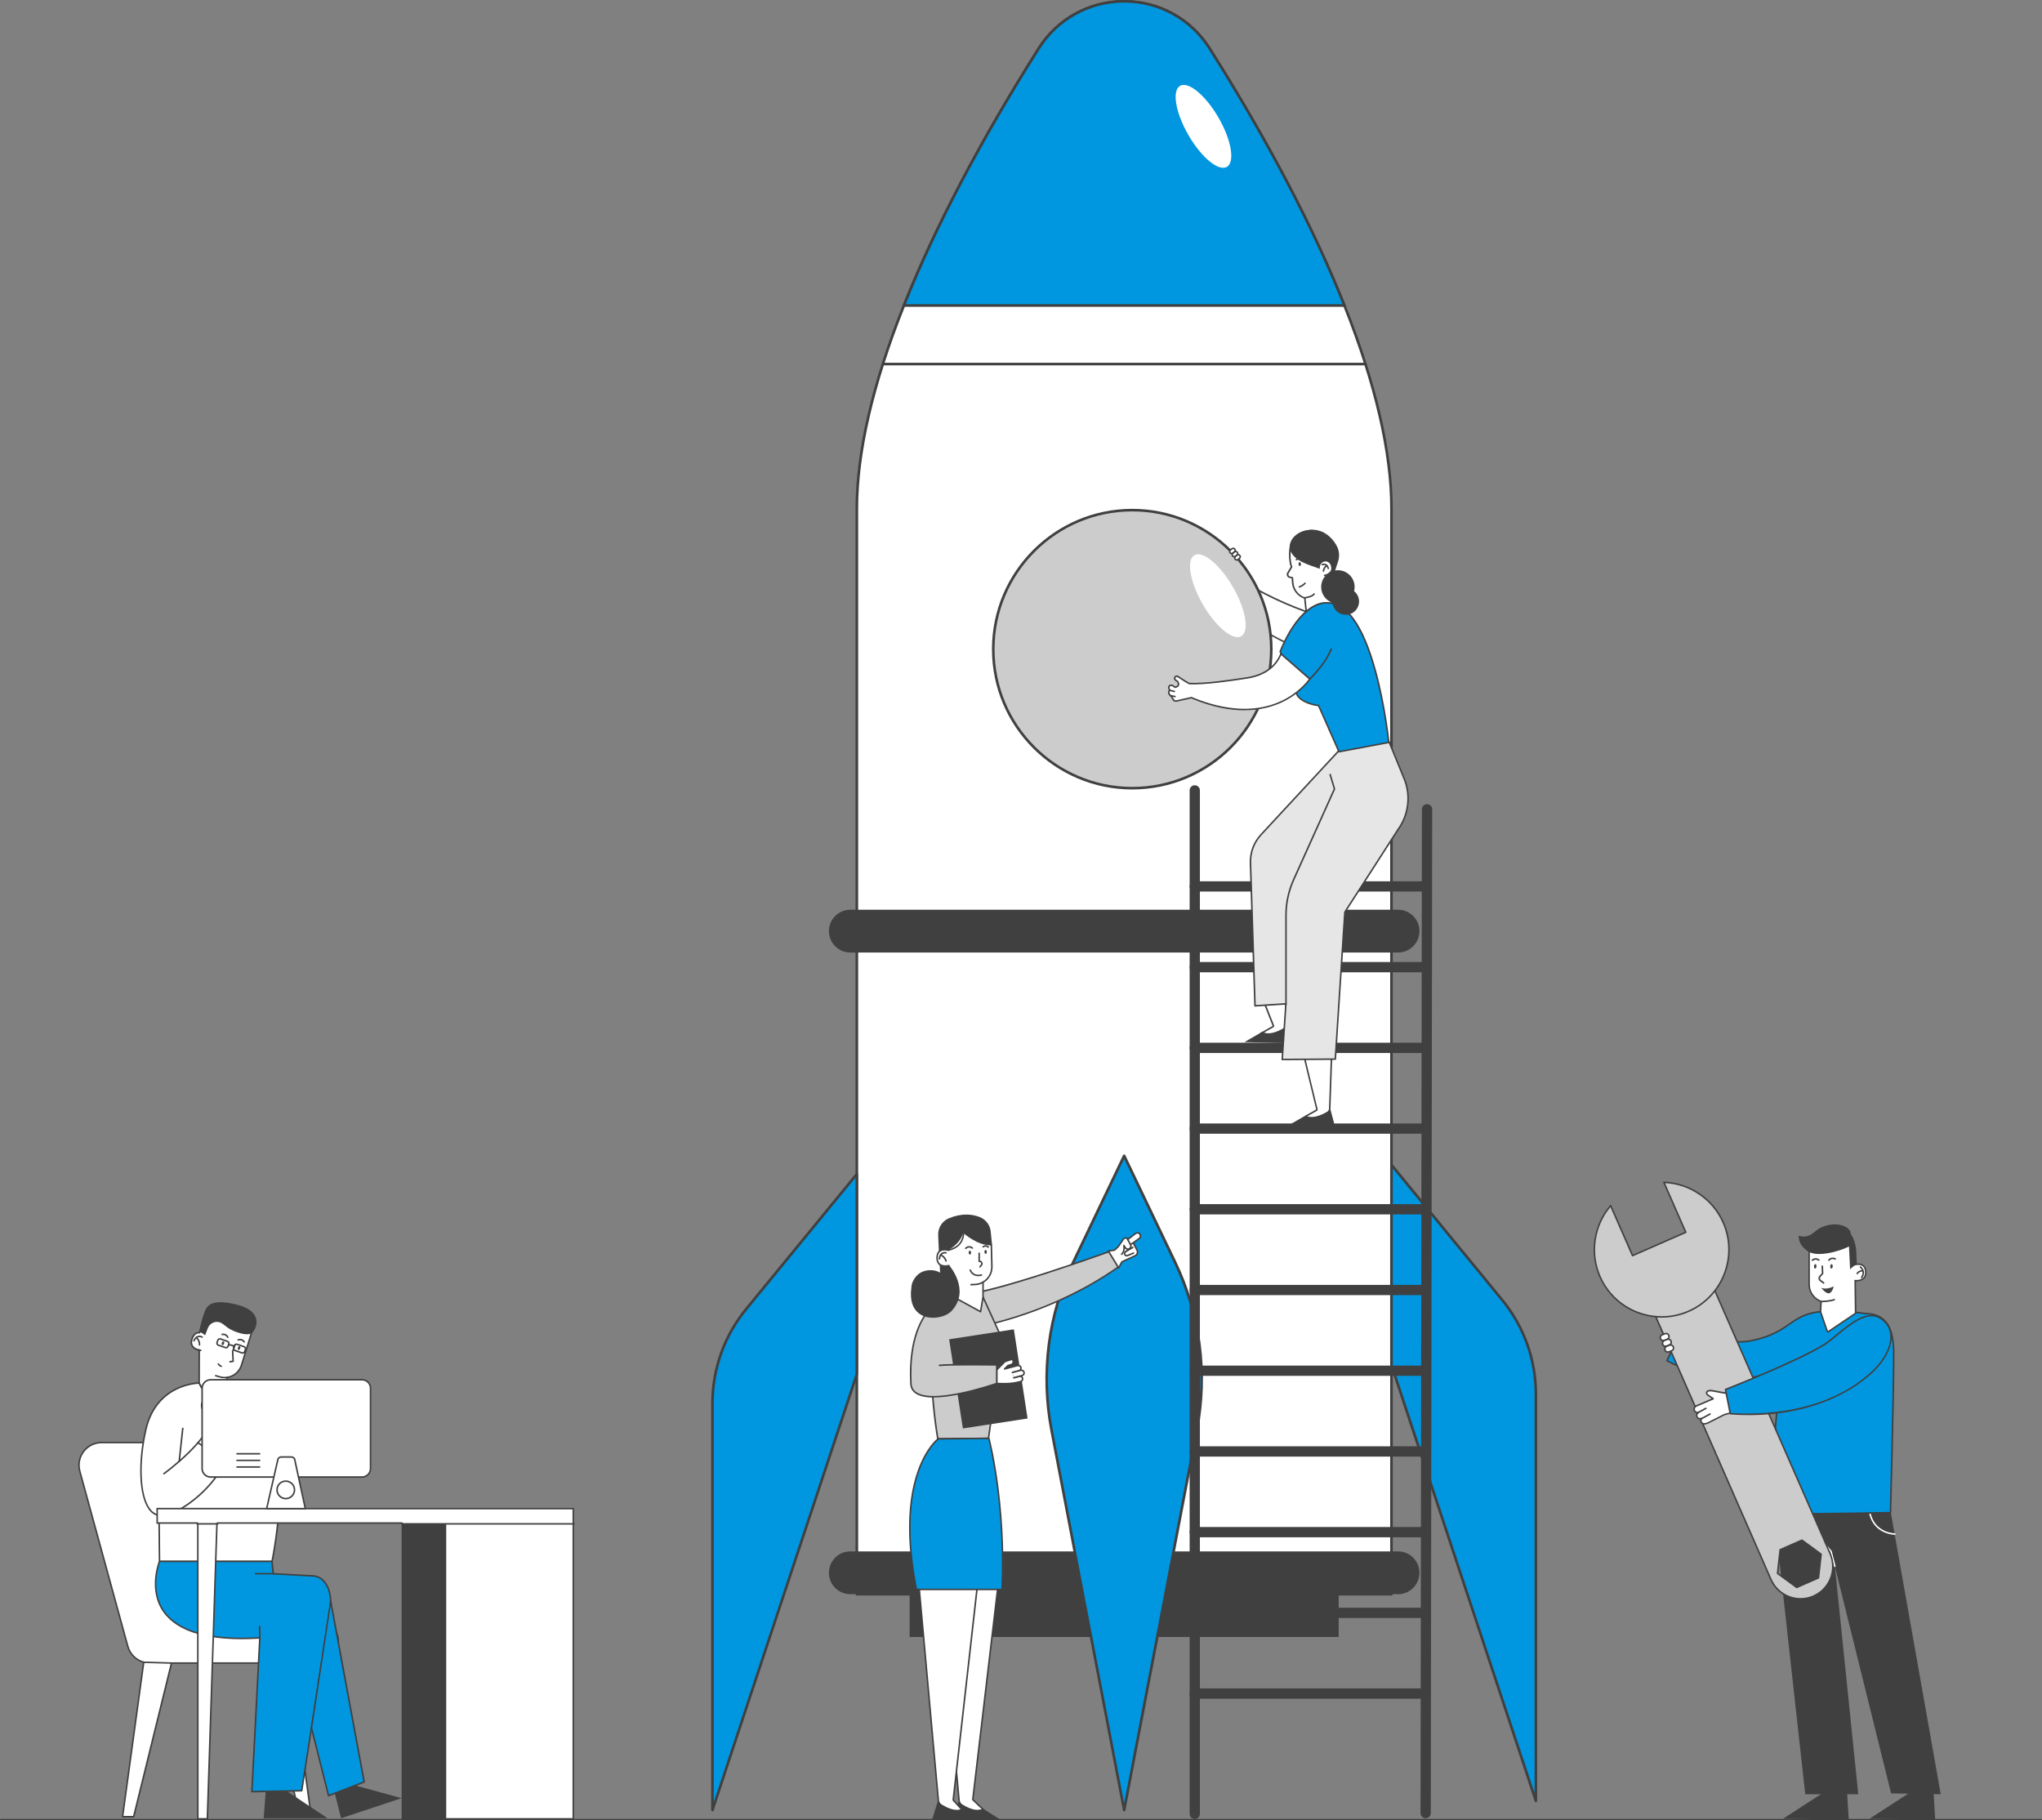 <?xml version="1.0" encoding="UTF-8"?>
<svg id="_レイヤー_2" data-name="レイヤー 2" xmlns="http://www.w3.org/2000/svg" viewBox="0 0 839.11 747.98">
  <rect x="0" y="0" width="839.11" height="747.98" fill="#808080" stroke="none"/>
  <defs>
    <style>
      .cls-1 {
        fill: #e6e6e6;
      }

      .cls-2 {
        fill: #ccc;
      }

      .cls-3 {
        fill: #fff;
      }

      .cls-4 {
        fill: #0097e0;
      }

      .cls-5 {
        fill: #404040;
      }
    </style>
  </defs>
  <g id="_レイヤー_3" data-name="レイヤー 3">
    <g>
      <g>
        <g>
          <path class="cls-3" d="M52.52,676.48l-19.73-71.99c-1.62-5.92,2.83-11.76,8.97-11.76h45.42c4.25,0,7.96,2.88,9.01,7l17.52,68.42h19.42c3.24,0,5.87,2.63,5.87,5.87,0,5.14-4.17,9.3-9.3,9.3h-10.45l8.64,63.12h-4.56l-15.55-63.12h-37.32l-15.55,63.12h-4.56l8.69-63.45c-3.12-.85-5.65-3.28-6.53-6.51Z"/>
          <path class="cls-5" d="M127.9,746.76h-4.56c-.14,0-.27-.1-.3-.24l-15.49-62.88h-36.82l-15.49,62.88c-.03.14-.16.24-.3.24h-4.56c-.09,0-.18-.04-.24-.11-.06-.07-.09-.16-.07-.25l8.65-63.18c-3.15-.95-5.62-3.48-6.49-6.66l-19.73-71.99c-.8-2.92-.21-5.97,1.63-8.38,1.83-2.41,4.62-3.78,7.65-3.78h45.42c4.4,0,8.23,2.97,9.32,7.23l17.46,68.19h19.18c3.41,0,6.19,2.77,6.19,6.19,0,5.3-4.31,9.62-9.62,9.62h-10.09l8.59,62.76c.01.09-.01.18-.07.25-.06.07-.15.11-.24.11ZM123.59,746.13h3.95l-8.59-62.76c-.01-.09.01-.18.07-.25.06-.07.15-.11.24-.11h10.45c4.96,0,8.99-4.03,8.99-8.99,0-3.06-2.49-5.56-5.56-5.56h-19.42c-.14,0-.27-.1-.3-.24l-17.52-68.42c-1.02-3.98-4.6-6.76-8.71-6.76h-45.42c-2.83,0-5.43,1.29-7.15,3.54s-2.27,5.1-1.52,7.83l19.73,71.99h0c.84,3.05,3.26,5.46,6.31,6.29.15.04.25.19.23.35l-8.64,63.09h3.95l15.49-62.88c.03-.14.16-.24.3-.24h37.32c.14,0,.27.1.3.24l15.49,62.88Z"/>
        </g>
        <path class="cls-5" d="M70.48,683.64h0l-11.42-.33c-.17,0-.31-.15-.3-.32,0-.17.16-.31.32-.3l11.42.33c.17,0,.31.15.3.32,0,.17-.14.3-.31.3Z"/>
        <path class="cls-5" d="M119.26,683.64h-11.47c-.17,0-.31-.14-.31-.31s.14-.31.31-.31h11.47c.17,0,.31.14.31.31s-.14.31-.31.31Z"/>
      </g>
      <g>
        <rect class="cls-5" x="373.79" y="655.03" width="176.32" height="17.58"/>
        <g>
          <path class="cls-3" d="M571.8,209.02v446.01h-219.71V209.02c0-25.54,7.84-54.6,19.34-83.49,15.3-38.44,37.06-76.57,55.42-105.63,16.3-25.81,53.9-25.81,70.2,0,18.35,29.06,40.12,67.19,55.42,105.63,11.5,28.89,19.34,57.95,19.34,83.49Z"/>
          <path class="cls-5" d="M571.8,655.57h-219.71c-.3,0-.54-.24-.54-.54V209.02c0-23.23,6.52-51.38,19.38-83.69,12.78-32.11,31.44-67.68,55.46-105.72,7.75-12.28,21.04-19.6,35.55-19.6s27.8,7.33,35.55,19.6c24.02,38.04,42.69,73.61,55.46,105.72,12.86,32.31,19.38,60.46,19.38,83.69v446.01c0,.3-.24.54-.54.54ZM352.63,654.49h218.63V209.02c0-23.09-6.49-51.11-19.3-83.29-12.75-32.05-31.38-67.56-55.37-105.55-7.55-11.96-20.51-19.1-34.64-19.1s-27.09,7.14-34.64,19.1c-23.99,37.99-42.62,73.5-55.37,105.55-12.81,32.18-19.3,60.2-19.3,83.29v445.47Z"/>
        </g>
        <g>
          <path class="cls-4" d="M552.47,125.53h-181.04c15.3-38.44,37.06-76.57,55.42-105.63,16.3-25.81,53.9-25.81,70.2,0,18.35,29.06,40.12,67.19,55.42,105.63Z"/>
          <path class="cls-5" d="M552.47,126.06h-181.04c-.18,0-.35-.09-.45-.24-.1-.15-.12-.34-.05-.5,12.78-32.11,31.44-67.68,55.46-105.72,7.75-12.28,21.04-19.6,35.55-19.6s27.8,7.33,35.55,19.6c24.02,38.04,42.69,73.61,55.46,105.72.07.17.05.35-.05.5-.1.15-.27.24-.45.24ZM372.22,124.99h179.45c-12.75-31.86-31.27-67.11-55.08-104.81-7.55-11.96-20.51-19.1-34.64-19.1s-27.09,7.14-34.64,19.1c-23.81,37.7-42.33,72.95-55.08,104.81Z"/>
        </g>
        <path class="cls-5" d="M561.12,150.13h-198.34c-.3,0-.54-.24-.54-.54s.24-.54.54-.54h198.34c.3,0,.54.24.54.54s-.24.54-.54.54Z"/>
        <g>
          <path class="cls-4" d="M571.8,478.65l45.54,55.56c8.91,10.87,13.78,24.5,13.78,38.56v167.21l-59.32-179.06v-82.26Z"/>
          <path class="cls-5" d="M631.12,740.51c-.23,0-.44-.15-.51-.37l-59.32-179.06c-.02-.05-.03-.11-.03-.17v-82.26c0-.23.14-.43.36-.51.21-.08.45-.01.6.17l45.54,55.56c8.97,10.94,13.9,24.75,13.9,38.9v167.21c0,.26-.19.49-.45.53-.03,0-.06,0-.09,0ZM572.34,560.82l58.25,175.82v-163.88c0-13.9-4.85-27.47-13.66-38.21l-44.59-54.39v80.67Z"/>
        </g>
        <g>
          <path class="cls-4" d="M352.09,482.4l-45.54,55.56c-8.91,10.87-13.78,24.5-13.78,38.56v167.21l59.32-179.06v-82.26Z"/>
          <path class="cls-5" d="M292.77,744.27s-.06,0-.09,0c-.26-.04-.45-.27-.45-.53v-167.21c0-14.14,4.94-27.96,13.9-38.9l45.54-55.56c.14-.18.38-.24.6-.17.21.08.36.28.36.51v82.26c0,.06,0,.11-.03.17l-59.32,179.06c-.07.22-.28.37-.51.37ZM351.56,483.91l-44.59,54.39c-8.81,10.75-13.66,24.32-13.66,38.21v163.88l58.25-175.82v-80.67Z"/>
        </g>
        <path class="cls-5" d="M574.5,391.38h-225.09c-4.85,0-8.79-3.93-8.79-8.79h0c0-4.85,3.93-8.79,8.79-8.79h225.09c4.85,0,8.79,3.93,8.79,8.79h0c0,4.85-3.93,8.79-8.79,8.79Z"/>
        <path class="cls-5" d="M574.5,655.03h-225.09c-4.85,0-8.79-3.93-8.79-8.79h0c0-4.85,3.93-8.79,8.79-8.79h225.09c4.85,0,8.79,3.93,8.79,8.79h0c0,4.85-3.93,8.79-8.79,8.79Z"/>
        <g>
          <path class="cls-4" d="M461.95,474.9l-20.95,43.78c-10.25,21.42-13.37,45.57-8.91,68.89l29.86,156.16,29.86-156.16c4.46-23.33,1.34-47.47-8.91-68.89l-20.95-43.78Z"/>
          <path class="cls-5" d="M461.95,744.27c-.26,0-.48-.18-.53-.44l-29.86-156.16c-2.23-11.67-2.59-23.55-1.07-35.33,1.52-11.78,4.9-23.18,10.02-33.9l20.95-43.78c.09-.19.28-.31.49-.31s.4.12.49.31l20.95,43.78c5.13,10.71,8.5,22.12,10.02,33.9,1.52,11.78,1.17,23.67-1.07,35.33l-29.86,156.16c-.05.25-.27.44-.53.44ZM461.95,476.14l-20.46,42.77c-5.08,10.61-8.42,21.91-9.93,33.57-1.51,11.67-1.15,23.44,1.05,34.99l29.33,153.39,29.33-153.39c2.21-11.55,2.56-23.33,1.05-34.99-1.51-11.66-4.85-22.96-9.93-33.57l-20.46-42.77Z"/>
        </g>
        <path class="cls-3" d="M500.72,48.35c5.31,9.2,6.84,18.25,3.43,20.22-3.42,1.97-10.49-3.88-15.8-13.08-5.31-9.2-6.84-18.25-3.43-20.22,3.42-1.97,10.49,3.88,15.8,13.08Z"/>
      </g>
      <g>
        <path class="cls-5" d="M490.96,747.41c-1.17,0-2.11-.95-2.11-2.11v-420.54c0-1.17.95-2.11,2.11-2.11s2.11.95,2.11,2.11v420.54c0,1.17-.95,2.11-2.11,2.11Z"/>
        <path class="cls-5" d="M585.84,747.09h0c-1.17,0-2.11-.95-2.11-2.12l.57-412.45c0-1.17.95-2.11,2.11-2.11h0c1.17,0,2.11.95,2.11,2.12l-.57,412.45c0,1.17-.95,2.11-2.11,2.11Z"/>
        <path class="cls-5" d="M584.89,366.33h-93.93c-1.17,0-2.11-.95-2.11-2.11s.95-2.11,2.11-2.11h93.93c1.17,0,2.11.95,2.11,2.11s-.95,2.11-2.11,2.11Z"/>
        <path class="cls-5" d="M584.89,399.5h-93.93c-1.17,0-2.11-.95-2.11-2.11s.95-2.11,2.11-2.11h93.93c1.17,0,2.11.95,2.11,2.11s-.95,2.11-2.11,2.11Z"/>
        <path class="cls-5" d="M584.89,432.66h-93.93c-1.17,0-2.11-.95-2.11-2.11s.95-2.11,2.11-2.11h93.93c1.17,0,2.11.95,2.11,2.11s-.95,2.11-2.11,2.11Z"/>
        <path class="cls-5" d="M584.89,465.83h-93.93c-1.17,0-2.11-.95-2.11-2.11s.95-2.11,2.11-2.11h93.93c1.17,0,2.11.95,2.11,2.11s-.95,2.11-2.11,2.11Z"/>
        <path class="cls-5" d="M584.89,498.99h-93.93c-1.17,0-2.11-.95-2.11-2.11s.95-2.11,2.11-2.11h93.93c1.17,0,2.11.95,2.11,2.11s-.95,2.11-2.11,2.11Z"/>
        <path class="cls-5" d="M584.89,532.16h-93.93c-1.17,0-2.11-.95-2.11-2.11s.95-2.11,2.11-2.11h93.93c1.17,0,2.11.95,2.11,2.11s-.95,2.11-2.11,2.11Z"/>
        <path class="cls-5" d="M584.89,565.32h-93.93c-1.17,0-2.11-.95-2.11-2.11s.95-2.11,2.11-2.11h93.93c1.17,0,2.11.95,2.11,2.11s-.95,2.11-2.11,2.11Z"/>
        <path class="cls-5" d="M584.89,598.49h-93.93c-1.17,0-2.11-.95-2.11-2.11s.95-2.11,2.11-2.11h93.93c1.17,0,2.11.95,2.11,2.11s-.95,2.11-2.11,2.11Z"/>
        <path class="cls-5" d="M584.89,631.65h-93.93c-1.17,0-2.11-.95-2.11-2.11s.95-2.11,2.11-2.11h93.93c1.17,0,2.11.95,2.11,2.11s-.95,2.11-2.11,2.11Z"/>
        <path class="cls-5" d="M584.89,664.82h-93.93c-1.17,0-2.11-.95-2.11-2.11s.95-2.11,2.11-2.11h93.93c1.17,0,2.11.95,2.11,2.11s-.95,2.11-2.11,2.11Z"/>
        <path class="cls-5" d="M584.89,697.98h-93.93c-1.17,0-2.11-.95-2.11-2.11s.95-2.11,2.11-2.11h93.93c1.17,0,2.11.95,2.11,2.11s-.95,2.11-2.11,2.11Z"/>
      </g>
      <g>
        <g>
          <path class="cls-3" d="M536.77,251.28s-20.62-6.43-43.74-24.22l-5.69,8.01s26.63,24.72,47.78,31.66l1.64-15.46Z"/>
          <path class="cls-5" d="M535.12,267.04s-.07,0-.1-.02c-6.05-1.99-16.51-6.81-31.91-18.48-9.21-6.98-15.92-13.19-15.98-13.25-.12-.11-.13-.28-.04-.41l5.69-8.01c.05-.07.12-.12.21-.13.09-.01.17,0,.24.06,22.8,17.54,43.44,24.1,43.64,24.17.14.04.23.18.22.33l-1.65,15.45c0,.09-.06.18-.14.23-.05.03-.11.05-.17.05ZM487.76,235.02c2.49,2.28,27.27,24.6,47.09,31.29l1.58-14.81c-2.4-.79-21.88-7.55-43.33-23.99l-5.34,7.52Z"/>
        </g>
        <g>
          <path class="cls-3" d="M518.31,424.54l4.8-2.71c.14-.08.2-.24.14-.39l-6.91-17.54,11.81-2.65.44,20.22-3.02,4.74-7.25-1.67Z"/>
          <path class="cls-5" d="M527.83,401.63l.43,19.74-2.85,4.48-6.24-1.44,4.1-2.32c.27-.15.39-.49.28-.78l-6.78-17.2,11.07-2.49M528.44,400.85l-12.54,2.82,7.05,17.88-5.51,3.11,8.25,1.9,3.19-5.01-.45-20.7h0Z"/>
        </g>
        <path class="cls-5" d="M518.69,423.94c3.82,2.3,10.2-2.39,10.2-2.39l1.9,7.11-19.41-.49,7.32-4.22Z"/>
        <g>
          <path class="cls-3" d="M536.65,459.83l.16-1.32,4.18-2.35c.12-.07.18-.21.15-.35l-5.2-21.53h11.21l-.75,21.56-1.77,3.98h-7.99Z"/>
          <path class="cls-5" d="M546.83,434.6l-.73,21.18-1.67,3.74h-7.43l.1-.81,4.05-2.27c.25-.14.37-.42.3-.69l-5.11-21.14h10.49M547.48,433.97h-11.93l5.3,21.91-4.32,2.43-.23,1.83h8.54l1.88-4.23.76-21.95h0Z"/>
        </g>
        <g>
          <path class="cls-1" d="M550.19,308.43l-31.98,34.51c-2.94,3.17-4.5,7.36-4.37,11.68l1.86,58.68,12.7-.82-1.51,22.86,21.82-.14,3.91-60.39,21.78-33.84c4.42-6.02,5.48-13.92,2.65-20.84-3.4-8.33-6.29-15.37-6.29-15.37l-20.58,3.67Z"/>
          <path class="cls-5" d="M526.89,435.65c-.09,0-.17-.04-.23-.1-.06-.06-.09-.15-.08-.24l1.49-22.5-12.35.79c-.09,0-.17-.02-.23-.08-.06-.06-.1-.14-.1-.22l-1.86-58.68c-.14-4.43,1.44-8.65,4.45-11.9l31.98-34.51c.05-.05.11-.08.17-.1l20.58-3.67c.15-.03.29.05.35.19,0,0,2.89,7.04,6.29,15.37,2.83,6.92,1.8,15.02-2.69,21.14l-21.73,33.75-3.9,60.31c-.01.16-.15.29-.31.29l-21.82.14h0ZM528.41,412.16c.08,0,.16.03.22.09.06.06.1.15.09.24l-1.49,22.52,21.19-.14,3.89-60.1c0-.05.02-.1.05-.15l21.78-33.84c4.37-5.96,5.37-13.82,2.63-20.55-3.04-7.44-5.66-13.85-6.19-15.14l-20.22,3.61-31.91,34.43c-2.9,3.13-4.42,7.19-4.28,11.46l1.85,58.36,12.38-.8s.01,0,.02,0Z"/>
        </g>
        <g>
          <path class="cls-3" d="M546.95,240.26s1.49-5.4,1.01-10.23c-.61-6.1-3.79-12.53-9.87-11.99-10.92.97-7.62,14.13-7.62,14.13l.29.73-1.49,2.49c-.42.71-.02,1.62.78,1.78l1.03.21.14,2.12c.26,2.89,2.18,5.22,4.73,6.15l.22-.04.69,6.5-.15,2.69c-.2,3.54,4.54,4.88,6.22,1.77l4.57-6.49s-.44-8.96-.55-9.81Z"/>
          <path class="cls-5" d="M540.04,258.62c-.35,0-.7-.05-1.02-.14-1.39-.4-2.75-1.69-2.63-3.7l.15-2.66-.66-6.16s-.03,0-.05-.01c-2.74-.99-4.68-3.51-4.94-6.42l-.13-1.88-.8-.16c-.49-.1-.88-.42-1.08-.87-.2-.45-.17-.96.09-1.38l1.42-2.36-.23-.59s0-.02-.01-.04c-.07-.28-1.68-6.87,1.36-11.13,1.42-1.99,3.62-3.13,6.54-3.39,6.16-.55,9.57,5.77,10.21,12.27.45,4.56-.84,9.68-1,10.29.12,1.14.53,9.42.54,9.77,0,.07-.02.14-.06.2l-4.56,6.47c-.74,1.35-1.98,1.89-3.15,1.89ZM536.16,245.3c.07,0,.13.02.19.06.07.05.12.13.13.22l.69,6.5s0,.03,0,.05l-.15,2.69c-.1,1.77,1.11,2.76,2.18,3.06,1.07.3,2.61.1,3.46-1.46,0-.01.01-.02.02-.03l4.51-6.4c-.05-1.02-.44-8.9-.54-9.68,0-.04,0-.08,0-.12.01-.05,1.46-5.4,1-10.12-.62-6.19-3.8-12.21-9.53-11.7-2.73.24-4.78,1.29-6.08,3.13-2.79,3.92-1.36,10.21-1.26,10.59l.28.71c.04.09.03.19-.02.28l-1.49,2.49c-.15.25-.17.54-.05.81.12.26.35.45.63.51l1.03.21c.14.03.24.15.25.29l.14,2.12c.23,2.63,1.97,4.92,4.45,5.85l.13-.03s.04,0,.06,0Z"/>
        </g>
        <path class="cls-5" d="M534.59,231.73c.04.44-.15.82-.42.84-.27.02-.52-.31-.56-.75-.04-.44.15-.82.42-.84.27-.02.52.31.56.75Z"/>
        <path class="cls-5" d="M535.23,230.72c-.08,0-.17-.03-.23-.1-1.03-1.13-2.1-.46-2.15-.43-.15.09-.34.05-.43-.09-.09-.15-.05-.34.09-.43.53-.34,1.84-.67,2.95.54.12.13.11.33-.02.44-.06.06-.14.08-.21.08Z"/>
        <path class="cls-5" d="M533.94,241.48c-.13,0-.25-.08-.3-.21-.06-.16.03-.34.19-.4.84-.29,1.62-.79,2.23-1.44.12-.13.32-.13.44-.01.13.12.13.32.01.44-.69.72-1.54,1.27-2.48,1.6-.03.01-.07.02-.1.02Z"/>
        <path class="cls-5" d="M536.16,245.93c-.16,0-.3-.12-.31-.29-.01-.17.11-.32.29-.34.03,0,2.62-.24,3.65-1.43.11-.13.31-.14.44-.03.13.11.15.31.03.44-1.2,1.38-3.96,1.63-4.07,1.64,0,0-.02,0-.03,0Z"/>
        <path class="cls-5" d="M545.84,233.88c-.14,0-.26-.09-.3-.23-.2-.7-.52-1.16-.95-1.36-.55-.26-1.13-.02-1.14-.01-.16.07-.34,0-.41-.16-.07-.16,0-.34.16-.41.03-.02.84-.36,1.66.02.6.28,1.03.87,1.28,1.76.05.17-.05.34-.22.39-.03,0-.06.01-.09.01Z"/>
        <path class="cls-5" d="M543.84,234.96s-.02,0-.03,0c-.17-.02-.3-.17-.28-.34.16-1.65,1.46-2.48,1.52-2.52.15-.09.34-.05.43.1.09.15.05.34-.1.43h0s-1.1.71-1.23,2.05c-.02.16-.15.28-.31.28Z"/>
        <path class="cls-5" d="M544.29,236.74c-.15,0-.28-.11-.31-.26-.03-.17.09-.33.26-.36,1.71-.29,2.4-1.22,2.41-1.23.1-.14.3-.17.44-.07.14.1.17.3.07.44-.03.05-.84,1.15-2.82,1.48-.02,0-.04,0-.05,0Z"/>
        <path class="cls-5" d="M536.52,458.31c3.82,2.3,10.2-2.39,10.2-2.39l1.9,7.11-19.41-.49,7.32-4.22Z"/>
        <path class="cls-5" d="M528.44,412.95c-.17,0-.31-.14-.31-.31v-36.55c0-5.13,1.07-10.1,3.17-14.78l16.74-37.17-1.75-5.8c-.05-.17.04-.34.21-.39.17-.05.34.04.39.21l1.78,5.92c.02.07.02.15-.01.22l-16.78,37.28c-2.07,4.6-3.12,9.48-3.12,14.52v36.55c0,.17-.14.31-.31.31Z"/>
        <g>
          <path class="cls-4" d="M533.1,285.74c2.36,3.51,8.73,4.18,8.73,4.18l8.39,18.98,20.46-3.84s-5.88-58.73-25.9-57.33c0,0-10.05-1.04-18.72,19.99l7.04,18.03Z"/>
          <path class="cls-5" d="M550.23,309.21c-.12,0-.24-.07-.29-.19l-8.32-18.82c-1.09-.14-6.56-1-8.78-4.3-.01-.02-.02-.04-.03-.06l-7.04-18.03c-.03-.08-.03-.16,0-.23,8.52-20.65,18.29-20.24,19.01-20.18,8.46-.57,15.45,8.98,20.76,28.38,3.93,14.37,5.44,29.09,5.45,29.24.02.16-.09.31-.25.34l-20.46,3.84s-.04,0-.06,0ZM533.38,285.59c2.26,3.32,8.42,4.01,8.48,4.01.11.01.21.08.25.19l8.29,18.75,19.93-3.74c-.48-4.43-6.75-58.07-25.54-56.77-.02,0-.04,0-.05,0-.1,0-9.9-.71-18.35,19.68l6.98,17.88Z"/>
        </g>
        <g>
          <circle class="cls-2" cx="465.28" cy="266.73" r="57.12" transform="translate(-52.33 407.12) rotate(-45)"/>
          <path class="cls-5" d="M465.28,324.39c-31.8,0-57.66-25.87-57.66-57.66s25.87-57.66,57.66-57.66,57.66,25.87,57.66,57.66-25.87,57.66-57.66,57.66ZM465.28,210.14c-31.2,0-56.59,25.38-56.59,56.59s25.38,56.59,56.59,56.59,56.59-25.38,56.59-56.59-25.38-56.59-56.59-56.59Z"/>
        </g>
        <path class="cls-3" d="M506.63,241.19c5.31,9.2,6.84,18.25,3.43,20.22-3.42,1.97-10.49-3.88-15.8-13.08-5.31-9.19-6.84-18.25-3.43-20.22,3.42-1.97,10.49,3.88,15.8,13.08Z"/>
        <g>
          <path class="cls-3" d="M538.23,279.02s-14.42,22.12-48.67,7.63l-5.91,1.34c-1.53.32-1.4-.61-2.47-2.01,0,0-.93-.65-.94-1.33,0-.37.34-1.21.34-1.21-1.05-2.14,1.08-2.01,1.34-1.69l.95.64c1.45-.31,1.81-1.2.97-2.42l-.76-.49c-.46-.3-.54-.93-.18-1.34h0c.29-.33.78-.39,1.15-.16.46.3,1.06.69,1.42.95.85.6,3.2,1.95,3.2,1.95,6.84.25,16.81-1.26,23.81-2.34,6.27-.96,11.49-4.01,13.9-9.87l11.83,10.34Z"/>
          <path class="cls-5" d="M511.36,291.86c-6.06,0-13.32-1.29-21.83-4.88l-5.81,1.32c-1.33.28-1.68-.34-2.13-1.12-.17-.29-.35-.62-.62-.98-.22-.16-1.02-.8-1.03-1.55,0-.34.2-.93.31-1.2-.55-1.23-.1-1.77.23-1.98.51-.33,1.34-.26,1.65.03l.81.55c.4-.1.85-.29.99-.65.15-.38-.07-.86-.3-1.21l-.7-.46c-.29-.19-.49-.5-.54-.85-.05-.35.06-.7.29-.96.4-.45,1.05-.54,1.55-.21.45.29,1.06.69,1.43.95.74.53,2.72,1.67,3.11,1.9,6.9.24,16.99-1.31,23.68-2.34,6.75-1.04,11.48-4.38,13.66-9.68.04-.09.12-.16.22-.19.1-.02.2,0,.28.07l11.83,10.34c.12.1.14.28.06.41-.04.06-3.75,5.65-11.62,9.36-3.77,1.78-8.93,3.31-15.51,3.31ZM489.56,286.34s.08,0,.12.02c9.71,4.11,23.99,7.72,36.92,1.62,6.83-3.22,10.44-7.85,11.21-8.92l-11.3-9.87c-2.34,5.28-7.16,8.61-13.97,9.66-6.73,1.03-16.91,2.59-23.87,2.34-.05,0-.1-.02-.14-.04-.1-.06-2.38-1.37-3.23-1.97-.36-.25-.96-.65-1.41-.94-.24-.16-.55-.11-.74.1-.11.13-.16.29-.14.46s.12.31.26.41l.76.49s.06.05.09.09c.59.87.54,1.49.4,1.85-.15.36-.54.84-1.57,1.06-.08.02-.17,0-.24-.05l-.95-.64s-.05-.04-.07-.06c-.09-.06-.64-.15-.91.08-.32.27-.08.91.1,1.27.04.08.04.17,0,.26-.13.33-.32.88-.31,1.09,0,.42.6.93.81,1.07.03.02.05.04.07.07.31.41.52.78.7,1.08.44.77.58,1,1.46.82l5.91-1.34s.05,0,.07,0Z"/>
        </g>
        <path class="cls-5" d="M538.23,279.35c-.08,0-.17-.03-.23-.1-.12-.13-.11-.32.01-.44.06-.06,6.25-5.99,8.72-12.19.06-.16.25-.24.41-.18.16.06.24.25.18.41-2.52,6.33-8.81,12.35-8.87,12.41-.06.06-.14.09-.22.09Z"/>
        <path class="cls-5" d="M556.43,242.86c.14-.54.22-1.11.22-1.69,0-3.79-3.07-6.87-6.87-6.87-.39,0-.77.04-1.14.1l1.18-3.59c.07-.21.14-.42.19-.63v-.03s0,0,0,0c.44-1.71.31-3.56-.41-5.25-.54-1.28-4.87-9.4-13.79-6.67-6.6,2.02-5.87,7.24-5.87,7.24,1.49,5.23,8.2,6.61,12.34,8.24l.09-.86c.14-1.39,1.45-2.43,2.82-2.12.75.17,1.46.72,1.78,2.04.46,1.89-1.06,2.71-1.06,2.71h0c-1.82,1.24-3.01,3.33-3.01,5.69,0,3.02,1.95,5.58,4.66,6.5.27,2.77,2.6,4.94,5.44,4.94,3.02,0,5.47-2.45,5.47-5.47,0-1.73-.81-3.27-2.06-4.27Z"/>
        <path class="cls-5" d="M482.57,284.41s-.05,0-.08,0l-1.88-.47c-.17-.04-.27-.21-.23-.38.04-.17.21-.27.38-.23l1.88.47c.17.04.27.21.23.38-.04.14-.16.24-.3.24Z"/>
        <path class="cls-5" d="M482.85,286.52s-.04,0-.06,0l-1.73-.34c-.17-.03-.28-.2-.25-.37s.2-.28.37-.25l1.73.34c.17.03.28.2.25.37-.03.15-.16.25-.31.25Z"/>
        <g>
          <path class="cls-3" d="M506.62,227.26l.64-.51c.35-.28.41-.79.13-1.15h0c-.28-.35-.79-.41-1.15-.13l-.64.51c-.35.28-.41.79-.13,1.15h0c.28.35.79.41,1.15.13Z"/>
          <path class="cls-5" d="M506.12,227.75s-.09,0-.13,0c-.3-.03-.57-.18-.76-.42-.19-.24-.27-.53-.24-.83s.18-.57.42-.76l.64-.51c.24-.19.53-.27.83-.24.3.03.57.18.76.42.39.49.3,1.2-.18,1.59l-.64.51c-.2.16-.45.24-.7.24ZM506.75,225.61c-.11,0-.22.04-.31.11l-.64.51c-.11.08-.17.2-.19.34-.02.13.02.26.11.37.08.11.2.17.34.19.13.02.26-.02.37-.11,0,0,0,0,0,0l.64-.51c.11-.08.17-.2.19-.34.02-.13-.02-.26-.11-.37-.08-.11-.2-.17-.34-.19-.02,0-.04,0-.06,0Z"/>
        </g>
        <g>
          <path class="cls-3" d="M507.66,228.57l.64-.51c.35-.28.41-.79.13-1.15h0c-.28-.35-.79-.41-1.15-.13l-.64.51c-.35.28-.41.79-.13,1.15h0c.28.35.79.41,1.15.13Z"/>
          <path class="cls-5" d="M507.15,229.06c-.33,0-.66-.15-.89-.43-.39-.49-.3-1.2.18-1.59l.64-.51c.49-.39,1.2-.3,1.59.18.19.24.27.53.24.83-.03.3-.18.57-.42.76l-.64.51h0c-.21.16-.45.24-.7.24ZM507.79,226.92c-.11,0-.22.04-.31.11l-.64.51c-.22.17-.25.49-.08.71.17.22.49.25.71.08h0l.64-.51c.11-.08.17-.2.19-.34.02-.13-.02-.26-.11-.37-.08-.11-.2-.17-.34-.19-.02,0-.04,0-.06,0Z"/>
        </g>
        <g>
          <path class="cls-3" d="M508.71,229.89l.64-.51c.35-.28.41-.79.13-1.15h0c-.28-.35-.79-.41-1.15-.13l-.64.51c-.35.28-.41.79-.13,1.15h0c.28.35.79.41,1.15.13Z"/>
          <path class="cls-5" d="M508.2,230.38s-.09,0-.13,0c-.3-.03-.57-.18-.76-.42-.19-.24-.27-.53-.24-.83.03-.3.18-.57.42-.76l.64-.51c.49-.39,1.2-.3,1.59.18.39.49.3,1.2-.18,1.59l-.64.51c-.2.16-.45.24-.7.24ZM508.84,228.24c-.11,0-.22.04-.31.11l-.64.51c-.11.08-.17.2-.19.34-.02.13.02.26.11.37.08.11.2.17.34.19.13.02.27-.02.37-.11h0l.64-.51c.22-.17.25-.49.08-.71-.1-.13-.25-.19-.39-.19Z"/>
        </g>
      </g>
      <g>
        <g>
          <g>
            <path class="cls-3" d="M81.87,554.75l-.04,13.52s1.48,2.86,2.23,3.61c2.67,2.66,9.14.86,9.14-3.69v-2.21h0c2.76-.36,5.19-2.3,6.03-5.15l4.62-14.85-20.14-4.78-1.62,6.15-.18.26s-2.06-.56-3.09,2.79c-1.03,3.36,2.4,4.24,3.04,4.33"/>
            <path class="cls-5" d="M87.45,573.44c-1.41,0-2.73-.46-3.6-1.33-.78-.78-2.23-3.57-2.29-3.69-.02-.04-.04-.09-.04-.14l.03-13.26c-.79-.18-2.1-.71-2.77-1.78-.51-.81-.6-1.79-.26-2.9.9-2.93,2.62-3.08,3.24-3.04l.04-.06,1.61-6.09c.04-.16.21-.26.38-.23l20.14,4.78c.08.02.16.07.2.15.04.08.05.17.03.25l-4.61,14.85c-.82,2.78-3.17,4.85-6.02,5.32v1.94c0,2.06-1.29,3.82-3.43,4.71-.87.36-1.78.53-2.65.53ZM82.15,568.2c.23.43,1.49,2.82,2.14,3.47,1.24,1.24,3.53,1.51,5.57.66,1.9-.79,3.04-2.33,3.04-4.13v-2.21c0-.16.13-.29.28-.31,2.73-.36,4.99-2.29,5.77-4.92l4.52-14.53-19.52-4.63-1.54,5.85s-.02.07-.05.1l-.18.26c-.08.11-.21.16-.34.12-.07-.02-1.79-.42-2.71,2.58-.29.93-.22,1.74.19,2.38.66,1.05,2.1,1.47,2.6,1.55.15.02.27.16.27.31l-.04,13.45Z"/>
          </g>
          <path class="cls-5" d="M85.42,545.71l-1.15,2.98s-1.14-1.17-2.48-1.42c0,0,1.27-5.33,1.94-7.32,1.07-3.18,2.46-6.48,13.06-4.03,12.37,2.86,8.44,10.84,6.44,11.96-1.96,1.1-6.76-.53-9.15-2.01-1.09-.67-1.99-1.57-3.02-2.19-2.07-1.24-4.77-.24-5.64,2.01Z"/>
          <path class="cls-5" d="M97.75,553.75c-.13.43-.01.84.25.91.26.08.58-.21.71-.63.13-.43.01-.84-.25-.91s-.58.2-.71.63Z"/>
          <path class="cls-5" d="M91.13,551.79c-.13.43-.01.84.25.91s.58-.2.71-.63.01-.84-.25-.91c-.26-.08-.58.21-.71.63Z"/>
          <path class="cls-5" d="M82.51,555.16s-.02,0-.02,0c-.02,0-.56-.04-1.24-.24-.17-.05-.26-.22-.22-.39.05-.17.22-.26.39-.22.62.18,1.1.21,1.11.21.17.01.3.16.29.34-.01.17-.15.29-.31.29Z"/>
          <path class="cls-5" d="M94.5,559.82c-.16,0-.29-.12-.31-.27-.02-.17.1-.33.27-.35l1.01-.13-.18-3.75s0-.08.02-.12l.95-2.74c.06-.16.23-.25.4-.19.16.06.25.24.19.4l-.93,2.69.19,3.98c0,.16-.11.31-.27.33l-1.3.17s-.03,0-.04,0Z"/>
          <path class="cls-5" d="M93.61,549.81c-.13,0-.25-.08-.3-.21-.02-.05-.47-1.24-1.98-.99-.17.03-.33-.09-.36-.26-.03-.17.09-.33.26-.36,1.63-.27,2.46.79,2.67,1.4.06.16-.03.34-.19.4-.03.01-.07.02-.1.02Z"/>
          <path class="cls-5" d="M100.34,551.68c-.11,0-.22-.06-.28-.16-.03-.05-.67-1.15-2.11-.66-.16.06-.34-.03-.4-.2-.06-.16.03-.34.2-.4,1.56-.53,2.56.39,2.86.95.08.15.03.34-.13.43-.05.03-.1.04-.15.04Z"/>
          <path class="cls-5" d="M79.7,551.23s-.09,0-.13-.03c-.16-.07-.23-.26-.16-.41.45-1.03,1.08-1.67,1.85-1.91,1.04-.32,1.95.23,1.99.26.15.09.19.28.1.43-.09.15-.28.19-.43.1-.01,0-.72-.43-1.48-.19-.59.18-1.08.71-1.45,1.56-.05.12-.17.19-.29.19Z"/>
          <path class="cls-5" d="M81.99,552.92s0,0-.01,0c-.17,0-.31-.15-.3-.33.08-1.73-1.18-2.8-1.19-2.81-.13-.11-.15-.31-.04-.44.11-.13.31-.15.44-.04.06.05,1.51,1.28,1.41,3.32,0,.17-.15.3-.31.3Z"/>
          <path class="cls-5" d="M90.94,561.69s-.07,0-.11-.02c-.47-.17-.93-.38-1.38-1.07-.1-.14-.06-.34.09-.43.15-.09.34-.06.43.09.35.53.66.67,1.07.82.16.06.25.24.19.4-.05.13-.17.21-.3.21Z"/>
          <g>
            <path class="cls-3" d="M65.35,622.62l.2,18.96h46.24s15-70.29-18.73-72.13l-1.63,1.79c-1.55,1.7-4.37,2.41-6.33,1.21-2.38-1.46-3.26-4.16-3.26-4.16,0,0-17.48.03-21.87,18.98-3.85,16.61-2.38,34.29,5.39,35.36Z"/>
            <path class="cls-5" d="M111.79,641.89h-46.24c-.17,0-.31-.14-.31-.31l-.2-18.69c-1.59-.3-2.97-1.28-4.1-2.92-3.91-5.68-4.44-19.16-1.29-32.78,2.3-9.91,8.2-14.61,12.75-16.81,4.93-2.38,9.24-2.41,9.42-2.41h0c.14,0,.26.09.3.22,0,.03.88,2.61,3.13,3.99,1.72,1.06,4.38.54,5.93-1.15l1.63-1.79c.06-.07.16-.11.25-.1,6.08.33,11,2.91,14.64,7.66,7.37,9.64,8.17,26.78,7.54,39.45-.68,13.7-3.13,25.29-3.15,25.41-.03.14-.16.25-.31.25ZM65.86,641.26h45.67c.74-3.67,9.06-46.6-4.32-64.1-3.49-4.56-8.2-7.05-14.02-7.4l-1.53,1.68c-1.74,1.9-4.76,2.47-6.72,1.26-2.07-1.27-3.04-3.41-3.32-4.1-.94.04-4.77.33-8.96,2.36-4.42,2.14-10.15,6.72-12.39,16.37-3.12,13.46-2.63,26.74,1.19,32.29,1.09,1.58,2.41,2.48,3.94,2.69.15.02.27.15.27.31l.19,18.64Z"/>
          </g>
          <path class="cls-5" d="M92.33,566.34c-.72,0-1.44-.11-2.15-.31l-1.65-.49c-.17-.05-.26-.22-.21-.39.05-.17.22-.26.39-.21l1.65.49c.94.28,1.9.36,2.86.23.17-.02.33.1.35.27.02.17-.1.33-.27.35-.33.04-.65.06-.98.06Z"/>
          <g>
            <path class="cls-3" d="M65.35,622.62c7.77,1.07,27.34-13.69,30.2-30.76,1.17-7-.83-13.25-.83-13.25l-5.16-4.06,1.75-1.5c.69-.59.79-1.63.23-2.34h0c-.6-.76-1.71-.86-2.44-.23l-4.99,4.3c-1.27,1.09-1.63,2.91-.88,4.41l3.13,6.2c-1.82,3.95-5.31,8.02-8.8,11.46-5.1,5.02-10.22,8.69-10.22,8.69"/>
            <path class="cls-5" d="M66.19,622.99c-.31,0-.6-.02-.88-.06-.17-.02-.29-.18-.27-.35.02-.17.18-.29.35-.27,7.6,1.04,27.03-13.65,29.85-30.5,1.07-6.39-.56-12.22-.8-13.01l-5.08-4c-.07-.06-.12-.15-.12-.24,0-.09.04-.18.11-.24l1.75-1.5c.57-.49.65-1.32.19-1.91-.24-.3-.58-.48-.95-.52-.38-.03-.75.08-1.04.33l-4.99,4.3c-1.16,1-1.49,2.66-.8,4.03l3.13,6.2c.04.09.04.19,0,.27-1.59,3.43-4.57,7.32-8.87,11.55-5.06,4.98-10.2,8.68-10.25,8.72-.14.1-.34.07-.44-.07-.1-.14-.07-.34.07-.44.05-.04,5.16-3.72,10.18-8.66,4.19-4.12,7.11-7.9,8.68-11.23l-3.06-6.06c-.82-1.63-.43-3.6.95-4.79l4.99-4.3c.42-.36.95-.53,1.51-.48.55.05,1.04.32,1.39.76.67.85.55,2.07-.27,2.77l-1.46,1.25,4.86,3.82s.09.09.1.15c.02.06,2.02,6.4.84,13.4-1.27,7.61-6.14,15.76-13.36,22.36-5.83,5.33-12.22,8.72-16.32,8.72Z"/>
          </g>
          <g>
            <line class="cls-3" x1="89.57" y1="574.55" x2="85.94" y2="577.69"/>
            <path class="cls-5" d="M85.94,578.01c-.09,0-.17-.04-.24-.11-.11-.13-.1-.33.03-.44l3.62-3.15c.13-.11.33-.1.44.03.11.13.1.33-.03.44l-3.62,3.15c-.06.05-.13.08-.21.08Z"/>
          </g>
          <g>
            <line class="cls-3" x1="91.56" y1="576.12" x2="88.23" y2="579.09"/>
            <path class="cls-5" d="M88.23,579.4c-.09,0-.17-.04-.23-.1-.12-.13-.1-.33.03-.44l3.33-2.97c.13-.12.33-.1.44.03.12.13.1.33-.03.44l-3.33,2.97c-.06.05-.13.08-.21.08Z"/>
          </g>
          <g>
            <line class="cls-3" x1="93.45" y1="577.6" x2="90.22" y2="580.58"/>
            <path class="cls-5" d="M90.22,580.9c-.08,0-.17-.03-.23-.1-.12-.13-.11-.33.02-.44l3.23-2.98c.13-.12.33-.11.44.02.12.13.11.33-.02.44l-3.23,2.98c-.06.06-.14.08-.21.08Z"/>
          </g>
          <path class="cls-5" d="M73.63,600.79s-.02,0-.03,0c-.17-.02-.3-.17-.28-.35l1.47-13.59c.02-.17.18-.29.35-.28.17.02.3.17.28.35l-1.47,13.59c-.02.16-.15.28-.31.28Z"/>
          <path class="cls-5" d="M92.88,554.07c-.13,0-.26-.02-.39-.07h0l-2.87-1c-.3-.1-.54-.32-.67-.6-.14-.28-.15-.6-.05-.9l.32-.91c.21-.61.89-.94,1.5-.72l2.87,1c.61.21.94.89.72,1.5l-.32.91c-.17.48-.63.79-1.11.79ZM92.7,553.41c.29.1.6-.05.7-.34l.32-.91c.1-.29-.05-.6-.34-.7l-2.87-1c-.29-.1-.6.05-.7.34l-.32.91c-.05.14-.04.29.02.42.06.13.18.23.31.28l2.87,1Z"/>
          <path class="cls-5" d="M99.72,556.26c-.13,0-.26-.02-.39-.07h0l-2.87-1c-.61-.21-.94-.89-.72-1.5l.32-.91c.1-.3.32-.54.6-.67.28-.14.6-.15.9-.05l2.87,1c.3.1.54.32.67.6.14.28.15.6.05.9l-.32.91c-.17.48-.63.79-1.11.79ZM99.54,555.6c.29.1.6-.05.7-.34l.32-.91c.05-.14.04-.29-.02-.42-.06-.13-.18-.23-.31-.28l-2.87-1c-.14-.05-.29-.04-.42.02-.13.06-.23.18-.28.31l-.32.91c-.1.29.05.6.34.7l2.87,1Z"/>
          <path class="cls-5" d="M96.21,553.83c-.11,0-.22-.06-.27-.16-.51-.9-1.82-.73-1.84-.73-.17.03-.33-.1-.35-.27-.02-.17.09-.33.26-.35.07-.01,1.75-.24,2.47,1.04.09.15.03.34-.12.43-.05.03-.1.04-.15.04Z"/>
          <path class="cls-5" d="M94.5,596.4c-.06,0-.11-.02-.16-.05l-10.6-6.54c-.15-.09-.19-.28-.1-.43.09-.15.28-.19.43-.1l10.6,6.54c.15.09.19.28.1.43-.06.1-.16.15-.27.15Z"/>
          <path class="cls-5" d="M92.45,600.46c-.06,0-.12-.02-.17-.05l-11.11-7.32c-.14-.1-.18-.29-.09-.43.1-.14.29-.18.43-.09l11.11,7.32c.14.1.18.29.09.43-.06.09-.16.14-.26.14Z"/>
        </g>
        <g>
          <path class="cls-4" d="M111.79,641.57h-46.24s-14.26,34.85,41.23,31.41l-3.27,63.19,20.49-.39,11.85-76.42c.37-4.94-1.6-12.06-8.13-11.89l-15.42-.83-.49-5.07Z"/>
          <path class="cls-5" d="M103.51,736.49c-.08,0-.17-.03-.23-.1-.06-.06-.09-.15-.09-.23l3.25-62.84c-20.05,1.19-33.28-2.47-39.31-10.88-6.58-9.18-1.92-20.86-1.87-20.98.05-.12.16-.2.29-.2h46.24c.16,0,.3.12.31.28l.47,4.8,15.15.82c2.2-.06,4.05.68,5.5,2.2,2.52,2.64,3.15,7.05,2.93,10.03l-11.85,76.44c-.02.15-.15.26-.3.27l-20.49.39h0ZM106.78,672.67c.08,0,.16.03.22.09.06.06.1.15.09.24l-3.26,62.85,19.89-.38,11.8-76.16c.21-2.82-.38-7.03-2.76-9.52-1.32-1.39-3.02-2.07-5.06-2.01l-15.45-.83c-.15,0-.28-.13-.3-.28l-.47-4.78h-45.74c-.57,1.55-4.04,11.93,1.88,20.18,5.94,8.27,19.1,11.84,39.11,10.6,0,0,.01,0,.02,0Z"/>
        </g>
        <polygon class="cls-5" points="118.14 736.12 134.58 747.09 108.36 747.09 109.18 736.12 118.14 736.12"/>
        <polygon class="cls-5" points="145.97 733.61 165.02 738.84 140.14 747.09 137.47 736.42 145.97 733.61"/>
        <path class="cls-5" d="M112.63,646.93h-7.67c-.17,0-.31-.14-.31-.31s.14-.31.31-.31h7.67c.17,0,.31.14.31.31s-.14.31-.31.31Z"/>
        <path class="cls-5" d="M106.78,673.29c-.17,0-.31-.14-.31-.31l-.11-4.73c0-.17.13-.32.31-.32.17,0,.32.13.32.31l.11,4.73c0,.17-.13.32-.31.32h0Z"/>
        <g>
          <polygon class="cls-4" points="135.01 737.83 149.64 732.17 135.88 657.85 127.99 710.01 135.01 737.83"/>
          <path class="cls-5" d="M135.01,738.15s-.1-.01-.14-.04c-.08-.04-.14-.11-.16-.2l-7.01-27.82s-.01-.08,0-.12l7.89-52.16c.02-.15.15-.26.3-.27.16,0,.29.11.31.26l13.76,74.32c.03.15-.05.3-.2.35l-14.64,5.66s-.07.02-.11.02ZM128.31,709.99l6.91,27.42,14.06-5.44-13.38-72.23-7.6,50.25Z"/>
        </g>
      </g>
      <g>
        <g>
          <path class="cls-3" d="M165.4,747.35v-121.22c0-.17-.14-.31-.31-.31h-75.62c-.17,0-.31.13-.31.3l-3.94,121.23h-3.92v-121.22c0-.17-.14-.31-.31-.31h-16.39v-5.94h170.99v127.47h-70.17Z"/>
          <path class="cls-5" d="M235.26,620.19v126.84h-69.55v-120.91c0-.35-.28-.63-.63-.63h-75.62c-.34,0-.62.27-.63.61l-3.93,120.93h-3.3v-120.91c0-.35-.28-.63-.63-.63h-16.07v-5.31h170.36M235.89,619.56H64.28v6.56h16.7v121.54h4.53l3.95-121.54h75.62v121.54h70.8v-128.1h0Z"/>
        </g>
        <rect class="cls-5" x="165.09" y="626.13" width="18.27" height="121.54"/>
        <g>
          <rect class="cls-3" x="83.06" y="566.92" width="69.2" height="39.98" rx="3.49" ry="3.49"/>
          <path class="cls-5" d="M148.76,567.23c1.75,0,3.18,1.43,3.18,3.18v32.99c0,1.75-1.43,3.18-3.18,3.18h-62.21c-1.75,0-3.18-1.43-3.18-3.18v-32.99c0-1.75,1.43-3.18,3.18-3.18h62.21M148.76,566.61h-62.21c-2.1,0-3.81,1.7-3.81,3.81v32.99c0,2.1,1.7,3.81,3.81,3.81h62.21c2.1,0,3.81-1.7,3.81-3.81v-32.99c0-2.1-1.7-3.81-3.81-3.81h0Z"/>
        </g>
        <g>
          <path class="cls-3" d="M109.58,619.87l4.59-20.13c.15-.64.71-1.09,1.36-1.09h4.21c.65,0,1.23.46,1.37,1.1l4.34,20.12h-15.88Z"/>
          <path class="cls-5" d="M119.75,598.96c.51,0,.95.36,1.06.86l4.26,19.74h-15.1l4.51-19.75c.11-.5.55-.84,1.06-.84h4.21M119.75,598.34h-4.21c-.8,0-1.49.55-1.67,1.33l-4.68,20.52h16.66l-4.42-20.5c-.17-.79-.87-1.35-1.67-1.35h0Z"/>
        </g>
        <path class="cls-5" d="M235.89,626.44h-70.8c-.17,0-.31-.14-.31-.31s.14-.31.31-.31h70.8c.17,0,.31.14.31.31s-.14.31-.31.31Z"/>
        <path class="cls-5" d="M89.47,626.44h-8.49c-.17,0-.31-.14-.31-.31s.14-.31.31-.31h8.49c.17,0,.31.14.31.31s-.14.31-.31.31Z"/>
        <path class="cls-5" d="M117.43,608.88c1.81,0,3.28,1.47,3.28,3.28s-1.47,3.28-3.28,3.28-3.28-1.47-3.28-3.28,1.47-3.28,3.28-3.28M117.43,608.26c-2.16,0-3.91,1.75-3.91,3.91s1.75,3.91,3.91,3.91,3.91-1.75,3.91-3.91-1.75-3.91-3.91-3.91h0Z"/>
        <path class="cls-5" d="M106.71,600.36h-9.34c-.17,0-.31-.14-.31-.31s.14-.31.31-.31h9.34c.17,0,.31.14.31.31s-.14.31-.31.31Z"/>
        <path class="cls-5" d="M106.71,597.64h-9.34c-.17,0-.31-.14-.31-.31s.14-.31.31-.31h9.34c.17,0,.31.14.31.31s-.14.31-.31.31Z"/>
        <path class="cls-5" d="M106.71,603.08h-9.34c-.17,0-.31-.14-.31-.31s.14-.31.31-.31h9.34c.17,0,.31.14.31.31s-.14.31-.31.31Z"/>
      </g>
      <g>
        <polygon class="cls-5" points="749.77 736.23 732.67 747.31 759.7 747.66 759.01 736.35 749.77 736.23"/>
        <polygon class="cls-5" points="785.3 736.23 768.21 747.31 795.23 747.66 794.54 736.35 785.3 736.23"/>
        <polygon class="cls-5" points="729.02 621.58 741.82 737.22 763.61 737.22 753.99 643.6 777.1 736.88 797.5 737.22 777 621.58 729.02 621.58"/>
        <path class="cls-3" d="M778.65,630.64c-.09,0-8.68-.1-10.61-8.91-.04-.17.07-.34.24-.37.17-.04.34.07.37.24,1.83,8.32,9.92,8.42,10,8.42.17,0,.31.14.31.31s-.14.31-.31.31Z"/>
        <path class="cls-3" d="M729.8,628.98c-.11,0-.23-.06-.28-.17-.08-.16-.02-.34.14-.42,3.34-1.68,2.71-6.72,2.7-6.77-.02-.17.1-.33.27-.35.17-.02.33.1.35.27.03.23.7,5.54-3.04,7.42-.05.02-.09.03-.14.03Z"/>
        <path class="cls-3" d="M753.99,643.91c-.14,0-.27-.09-.3-.24l-1.56-6.08-4.03-4.81c-.11-.13-.09-.33.04-.44.13-.11.33-.09.44.04l4.07,4.87s.05.08.06.12l1.58,6.14c.04.17-.06.34-.23.38-.03,0-.05,0-.08,0Z"/>
        <g>
          <path class="cls-4" d="M767,539.74c-1.49-.05-5.92-.73-5.92-.73l-13.47-.04c-12.63,1.59-11.83,8.73-28.5,12.01-7.28,1.43-29.62-1.55-29.62-1.55l-4.52,9.69c30.86,15.62,48.21,1.68,48.21,1.68-5.81,24.21-4.21,60.16-4.17,60.79.07.93,47.82-.07,47.82-.07,0,0,1.19-43.46,1.32-62.11.05-6.96.65-19.27-11.15-19.66Z"/>
          <path class="cls-5" d="M740.46,622.28c-1.45,0-2.77,0-3.94-.01-7.77-.06-7.78-.28-7.81-.67-.02-.33-1.63-35.75,3.98-60.07-1.53,1.03-5.57,3.38-11.98,4.58-7.52,1.41-19.86,1.38-35.88-6.72-.15-.08-.21-.26-.14-.41l4.52-9.69c.06-.12.19-.19.33-.18.22.03,22.38,2.96,29.52,1.56,8.57-1.68,12.53-4.43,16.02-6.85,3.26-2.26,6.34-4.39,12.5-5.17.01,0,.03,0,.04,0l13.47.04s.03,0,.05,0c.04,0,4.43.68,5.89.73h0c11.64.38,11.53,12.12,11.46,19.13v.84c-.13,18.44-1.31,61.68-1.32,62.12,0,.17-.14.3-.31.31-.12,0-12.08.25-23.89.38-4.88.05-9.06.08-12.5.08ZM729.32,621.38c2.35.54,29.17.2,47.21-.18.11-3.88,1.19-44.18,1.31-61.81v-.84c.08-7.22.18-18.13-10.84-18.5h0c-1.45-.05-5.55-.68-5.94-.73l-13.42-.04c-6,.76-8.87,2.75-12.2,5.06-3.54,2.45-7.56,5.24-16.26,6.95-6.93,1.36-26.99-1.19-29.49-1.52l-4.29,9.21c8.74,4.39,21.86,9.01,35.17,6.54,8.04-1.49,12.39-4.93,12.44-4.96.1-.08.25-.09.36-.02.11.07.17.21.14.34-5.61,23.37-4.29,57.76-4.17,60.52ZM776.84,621.51h0,0Z"/>
        </g>
        <g>
          <path class="cls-3" d="M751.16,547.19s-.07,0-.1-.02c-.09-.03-.17-.1-.2-.2l-2.73-7.91s-.02-.08-.02-.12l.21-4.22c-2.94-1.06-4.9-3.84-4.9-6.99v-13.04c0-4.26,5.01-4.27,9.85-4.29,1.43,0,2.78,0,4.01-.11.14-.01.27-.02.4-.02,1.05,0,1.95.39,2.67,1.16,2.02,2.16,2.06,6.71,2.02,8.15.31-.07.77-.15,1.27-.15,1.14,0,3.06.45,3.06,3.43,0,2.14-1.38,3.36-3.79,3.36-.22,0-.41-.01-.56-.02l.17,13.22c0,.11-.05.21-.14.26l-11.04,7.44c-.05.04-.11.05-.18.05Z"/>
          <path class="cls-5" d="M757.67,510.6c4.98,0,4.37,9.41,4.37,9.41,0,0,.74-.26,1.6-.26,1.24,0,2.74.53,2.74,3.12s-2.2,3.05-3.48,3.05c-.52,0-.88-.06-.88-.06l.18,13.58-11.04,7.44-2.73-7.91.18-3.77.03-.68c-2.85-.93-4.92-3.61-4.92-6.77v-13.04c0-5.13,8.19-3.61,13.57-4.09.13-.01.25-.02.37-.02M757.67,509.97c-.14,0-.28,0-.42.02-1.21.11-2.56.11-3.98.11-4.76.01-10.16.02-10.16,4.6v13.04c0,3.2,1.95,6.04,4.89,7.2v.22s-.2,3.77-.2,3.77c0,.08,0,.16.03.24l2.73,7.91c.06.18.21.33.39.39.06.02.13.03.2.03.12,0,.25-.04.35-.11l11.04-7.44c.18-.12.28-.32.28-.53l-.17-12.88c.08,0,.16,0,.24,0,2.57,0,4.1-1.37,4.1-3.67s-1.23-3.75-3.37-3.75c-.35,0-.67.04-.95.08.01-1.78-.18-5.91-2.11-7.98-.78-.84-1.76-1.26-2.9-1.26h0Z"/>
        </g>
        <path class="cls-5" d="M749.38,527.47c-.07,0-.13-.02-.19-.06l-1.37-1.03c-.32-.24-.53-.62-.57-1.02-.04-.4.09-.81.37-1.11l1.02-1.13-.13-2.86c0-.17.13-.32.3-.33.18,0,.32.13.33.3l.14,2.99c0,.08-.03.16-.08.22l-1.1,1.22c-.16.17-.23.4-.21.63.02.23.14.44.32.58l1.37,1.03c.14.1.17.3.06.44-.06.08-.16.13-.25.13Z"/>
        <path class="cls-5" d="M748.37,535.11c-.17,0-.31-.14-.31-.31,0-.17.13-.32.31-.32.04,0,3.72-.1,5.28-.78.16-.07.34,0,.41.16.07.16,0,.34-.16.41-1.68.74-5.37.83-5.52.84h0Z"/>
        <path class="cls-5" d="M751.51,518.12c-.06,0-.13-.02-.18-.06-.14-.1-.17-.3-.07-.44.38-.53,1.52-1.34,3.04-.6.16.08.22.26.14.42-.08.16-.26.22-.42.14-1.42-.69-2.22.36-2.26.4-.06.08-.16.13-.25.13Z"/>
        <path class="cls-5" d="M744.73,518.12c-.08,0-.16-.03-.22-.09-.12-.12-.12-.32,0-.44.46-.46,1.71-1.08,3.1-.1.14.1.18.3.08.44-.1.14-.3.18-.44.08-1.29-.91-2.25,0-2.29.04-.06.06-.14.09-.22.09Z"/>
        <path class="cls-5" d="M764.97,525.22c-.06,0-.12-.02-.18-.05-.14-.1-.18-.29-.08-.44,1.62-2.37-.33-3.81-.41-3.87-.14-.1-.17-.3-.07-.44.1-.14.3-.17.44-.07.03.02,2.53,1.86.57,4.73-.06.09-.16.14-.26.14Z"/>
        <path class="cls-5" d="M763.17,523.59c-.06,0-.12-.02-.17-.05-.15-.09-.19-.29-.09-.43.82-1.28,2.35-1.29,2.41-1.29.17,0,.31.14.31.31s-.14.31-.31.31c-.02,0-1.25.02-1.88,1-.06.09-.16.14-.26.14Z"/>
        <path class="cls-5" d="M752.1,520.3c-.03.5.18.92.46.94.28.02.53-.38.56-.88.03-.5-.18-.92-.46-.94-.28-.02-.53.38-.56.88Z"/>
        <path class="cls-5" d="M745.42,520.3c-.03.5.18.92.46.94.28.02.53-.38.56-.88.03-.5-.18-.92-.46-.94-.28-.02-.53.38-.56.88Z"/>
        <path class="cls-5" d="M760.53,507.04c-.05-.12,2.1,2.78,2.26,7.26.08,2.21.24,5.18.24,5.18-1.27.45-2.78,2.08-2.78,2.08l-.46-9.39h0c-2.84,1.51-12.93,4.95-17.18,1.79-2.72-2.03-3.5-4.08-3.5-6.22,4.73,1.54,6.58-2.33,9.25-3.4,2.11-.85,3.5-1.25,5.78-1.27.97,0,2.81.31,3.8.77,1.3.61,2.58,1.66,2.6,3.21h0Z"/>
        <path class="cls-5" d="M753.55,528.55s-2.99,1.59-5.18.57c0,0,1.75,2.39,3.14,2.28,1.38-.11,2.04-2.85,2.04-2.85Z"/>
        <g>
          <g>
            <path class="cls-2" d="M678.04,535.62l49.7,113.38c2.94,6.71,10.76,9.76,17.47,6.82,6.71-2.94,9.76-10.76,6.82-17.47l-49.7-113.38-24.29,10.65ZM747.27,648.34l-8.95,3.93-7.88-5.79,1.08-9.72,8.95-3.93,7.88,5.79-1.08,9.72Z"/>
            <path class="cls-5" d="M739.89,657.26c-1.67,0-3.34-.31-4.94-.94-3.38-1.32-6.04-3.87-7.5-7.2l-49.7-113.38c-.07-.16,0-.34.16-.41l24.29-10.65c.16-.07.34,0,.41.16l49.7,113.38c3.01,6.86-.13,14.88-6.98,17.89-1.75.77-3.6,1.15-5.45,1.15ZM678.45,535.78l49.58,113.09c1.39,3.17,3.93,5.61,7.15,6.86,3.22,1.26,6.74,1.19,9.91-.2,6.54-2.87,9.53-10.52,6.66-17.06l-49.58-113.09-23.72,10.4ZM738.32,652.58c-.07,0-.13-.02-.19-.06l-7.88-5.79c-.09-.07-.14-.18-.13-.29l1.08-9.72c.01-.11.08-.21.19-.25l8.95-3.93c.1-.04.22-.03.31.03l7.88,5.79c.09.07.14.18.13.29l-1.08,9.72c-.01.11-.08.21-.19.25l-8.95,3.93s-.08.03-.13.03ZM730.78,646.33l7.58,5.58,8.62-3.78,1.04-9.36-7.58-5.58-8.62,3.78-1.04,9.36ZM747.27,648.34h0,0Z"/>
          </g>
          <g>
            <path class="cls-2" d="M683.73,485.81l9,20.54-21.88,9.59-9-20.54c-6.72,7.81-8.78,19.08-4.37,29.15,6.13,13.99,22.44,20.36,36.43,14.22,13.99-6.13,20.36-22.44,14.22-36.43-4.41-10.07-14.1-16.19-24.4-16.54Z"/>
            <path class="cls-5" d="M682.85,541.42c-10.77,0-21.06-6.26-25.65-16.74-4.29-9.8-2.56-21.37,4.42-29.48.07-.08.18-.12.28-.11.11.02.2.09.24.18l8.88,20.25,21.31-9.34-8.88-20.25c-.04-.1-.03-.21.03-.3.06-.09.16-.14.27-.14,10.7.37,20.38,6.93,24.68,16.73,6.19,14.12-.26,30.65-14.39,36.84-3.64,1.6-7.45,2.35-11.19,2.35ZM661.76,495.99c-6.55,7.91-8.13,19.02-4,28.44,4.49,10.25,14.55,16.36,25.08,16.36,3.66,0,7.38-.74,10.94-2.3,13.81-6.05,20.12-22.21,14.06-36.02-4.13-9.42-13.37-15.79-23.62-16.33l8.8,20.07c.03.08.04.16,0,.24-.03.08-.09.14-.17.17l-21.88,9.59c-.08.03-.16.04-.24,0-.08-.03-.14-.09-.17-.17l-8.8-20.07Z"/>
          </g>
        </g>
        <g>
          <path class="cls-3" d="M712.14,580.29c-1.63.46-2.86.78-3.51.94l-6.88,3.48c-.67.27-2.03.75-2.61-.3-.37-.67-.3-1.24.29-1.64-.64.11-1.53.47-2.11-.62h0c-.28-.68.02-1.45.66-1.78-.69.2-1.44-.14-1.71-.82-.29-.73.06-1.55.78-1.85l6.94-2.97s-.36-.36-2.18-1.52c-.91-.58-.82-2.39,2.44-1.66,1.63.37,5.31.93,5.31.93l2.59,7.81Z"/>
          <path class="cls-5" d="M700.3,585.37c-.66,0-1.14-.27-1.43-.81-.27-.49-.33-.95-.19-1.34-.55.05-1.18-.08-1.63-.93-.23-.55-.16-1.14.13-1.6-.53-.12-.98-.49-1.2-1.03-.36-.89.07-1.9.95-2.26l6.44-2.76c-.31-.23-.85-.6-1.75-1.18-.54-.35-.78-1.01-.56-1.55.16-.39.8-1.23,3.23-.68,1.47.33,4.64.83,5.27.92.1.02.21.08.26.17,0,.01.01.03.02.04l2.59,7.81c.03.08.02.17-.02.25-.04.08-.11.13-.19.15-1.64.46-2.87.78-3.48.94l-6.85,3.46c-.62.25-1.15.37-1.6.37ZM699.43,582.45c.13,0,.24.08.29.2.06.14,0,.29-.11.38-.29.2-.58.53-.19,1.23.33.59,1.03.65,2.22.17l6.86-3.47s.04-.02.06-.02c.56-.14,1.68-.44,3.18-.85l-2.42-7.32c-.93-.15-3.77-.59-5.15-.91-1.61-.36-2.35-.08-2.52.31-.11.25.03.59.32.78,1.8,1.15,2.2,1.52,2.23,1.56.07.07.11.18.09.28s-.09.19-.19.23l-6.94,2.97c-.57.23-.84.88-.61,1.44.21.52.79.8,1.33.64.15-.04.32.03.38.18.06.15,0,.32-.14.4-.51.27-.73.86-.51,1.39.38.72.89.61,1.49.48.09-.02.18-.04.27-.05.02,0,.03,0,.05,0Z"/>
        </g>
        <path class="cls-5" d="M699.43,583.08c-.11,0-.22-.06-.28-.16-.08-.15-.02-.34.13-.43l3.27-1.76c.15-.08.34-.02.43.13.08.15.03.34-.13.43l-3.27,1.76s-.1.04-.15.04Z"/>
        <path class="cls-5" d="M697.75,580.73c-.11,0-.22-.06-.28-.16-.08-.15-.03-.34.13-.43l3.27-1.76c.15-.08.34-.02.43.13.08.15.02.34-.13.43l-3.27,1.76s-.1.04-.15.04Z"/>
        <g>
          <path class="cls-4" d="M709.05,570.92s29.96-11.69,40.77-18.58c5.76-3.67,15.74-15.13,22.74-10.84,7.99,4.91,4.48,15.19-3.39,22.39-2.62,2.4-20.69,19.58-58.15,16.99l-1.96-9.95Z"/>
          <path class="cls-5" d="M718.64,581.46c-2.51,0-5.06-.09-7.65-.27-.14,0-.26-.11-.29-.25l-1.96-9.95c-.03-.15.05-.3.19-.35.3-.12,30.05-11.76,40.71-18.56,1.4-.89,3.08-2.27,4.86-3.73,5.68-4.66,12.74-10.46,18.21-7.11,2.74,1.68,4.34,4.14,4.63,7.1.46,4.81-2.59,10.86-7.97,15.78l-.13.12c-4.54,4.17-10.06,7.7-16.4,10.5-10.16,4.47-21.63,6.72-34.2,6.72ZM711.27,580.58c11.21.75,38.7.52,57.55-16.8l.13-.12c5.24-4.79,8.21-10.64,7.77-15.26-.27-2.8-1.73-5.03-4.33-6.63-5.09-3.12-11.96,2.52-17.48,7.06-1.8,1.48-3.49,2.87-4.92,3.78-10.2,6.5-37.69,17.38-40.58,18.51l1.87,9.46Z"/>
        </g>
        <g>
          <path class="cls-3" d="M683.93,550.75l1.14-.45c.63-.25.94-.96.69-1.59h0c-.25-.63-.96-.94-1.59-.69l-1.14.45c-.63.25-.94.96-.69,1.59h0c.25.63.96.94,1.59.69Z"/>
          <path class="cls-5" d="M683.48,551.15c-.21,0-.42-.04-.62-.13-.38-.16-.67-.47-.82-.85-.31-.79.08-1.69.87-2l1.14-.45c.79-.31,1.69.08,2,.87.15.38.14.8-.02,1.18-.16.38-.47.67-.85.82l-1.14.45c-.18.07-.37.11-.57.11ZM684.62,548.24c-.11,0-.22.02-.33.06l-1.14.45c-.47.18-.7.72-.52,1.19.09.23.26.41.49.5.22.1.47.1.7.01h0l1.14-.45c.23-.09.41-.26.5-.49.1-.22.1-.47.01-.7-.14-.36-.49-.58-.85-.58Z"/>
        </g>
        <g>
          <path class="cls-3" d="M684.85,553.09l1.14-.45c.63-.25.94-.96.69-1.59h0c-.25-.63-.96-.94-1.59-.69l-1.14.45c-.63.25-.94.96-.69,1.59h0c.25.63.96.94,1.59.69Z"/>
          <path class="cls-5" d="M684.4,553.49c-.21,0-.42-.04-.62-.13-.38-.16-.67-.47-.82-.85-.31-.79.08-1.69.87-2l1.14-.45c.38-.15.8-.14,1.18.02.38.16.67.47.82.85.15.38.14.8-.02,1.18-.16.38-.47.67-.85.82l-1.14.45c-.18.07-.37.11-.57.11ZM685.54,550.58c-.11,0-.23.02-.34.06l-1.14.45c-.47.18-.7.72-.52,1.19.09.23.26.41.49.5.22.1.47.1.7.01h0l1.14-.45c.23-.09.41-.26.5-.49.1-.22.1-.47.01-.7-.09-.23-.26-.41-.49-.5-.12-.05-.24-.08-.36-.08Z"/>
        </g>
        <g>
          <path class="cls-3" d="M685.78,555.45l1.14-.45c.63-.25.94-.96.69-1.59h0c-.25-.63-.96-.94-1.59-.69l-1.14.45c-.63.25-.94.96-.69,1.59h0c.25.63.96.94,1.59.69Z"/>
          <path class="cls-5" d="M685.33,555.85c-.62,0-1.2-.37-1.44-.98-.15-.38-.14-.8.02-1.18.16-.38.47-.67.85-.82l1.14-.45c.79-.31,1.69.08,2,.87.15.38.14.8-.02,1.18-.16.38-.47.67-.85.82l-1.14.45h0c-.18.07-.38.11-.56.11ZM685.78,555.45h0,0ZM686.47,552.94c-.11,0-.22.02-.33.06l-1.14.45c-.23.09-.41.26-.5.49-.1.22-.1.47-.01.7.19.47.72.7,1.19.52l1.14-.45c.23-.09.41-.26.5-.49.1-.22.1-.47.01-.7-.14-.36-.49-.58-.85-.58Z"/>
        </g>
      </g>
      <g>
        <g>
          <path class="cls-3" d="M459.5,520.95c-.11,0-.21-.06-.27-.15l-3.86-6.31c-.06-.09-.06-.2-.02-.3.04-.1.13-.16.24-.18l2.42-.36,1.57-1.5,2.05-3c.21-.31.57-.5.94-.5.41,0,.77.21.98.56l3.05-2.36c.22-.18.5-.28.79-.28.43,0,.82.21,1.06.57.36.55.24,1.3-.29,1.7l-2.46,1.8,1.56,3.05c.22.44.24.94.05,1.4-.19.45-.55.79-1.01.94l-5.29,2.45-1.23,2.3c-.05.1-.16.16-.27.17h0Z"/>
          <path class="cls-5" d="M467.39,506.89c.31,0,.61.15.79.43.28.42.18.98-.22,1.28l-2.67,1.96,1.68,3.29c.38.74,0,1.65-.79,1.9l-5.4,2.5-1.28,2.39-3.86-6.31,2.52-.38,1.66-1.6,2.07-3.03c.17-.24.42-.36.68-.36.28,0,.56.14.72.41l.07.12.1.18,3.33-2.58c.18-.15.39-.22.6-.22M467.39,506.26c-.36,0-.72.13-1,.36l-2.78,2.15c-.27-.28-.64-.43-1.04-.43-.48,0-.93.24-1.2.63l-2.03,2.97-1.47,1.41-2.32.35c-.21.03-.39.16-.48.36s-.08.41.03.59l3.86,6.31c.11.19.32.3.54.3,0,0,.01,0,.02,0,.22,0,.43-.13.54-.33l1.19-2.21,5.18-2.4c.54-.18.97-.59,1.18-1.11.22-.54.2-1.14-.06-1.66l-1.44-2.82,2.24-1.64c.67-.5.83-1.44.37-2.13-.29-.44-.79-.71-1.32-.71h0Z"/>
        </g>
        <path class="cls-5" d="M460.92,515.7c-.08,0-.16-.03-.22-.09-.13-.12-.13-.32,0-.44,1.29-1.34.85-3.32.84-3.34-.03-.15.04-.3.18-.36.14-.06.3,0,.39.12l.58.92c.13.21.34.36.58.41.24.05.49,0,.7-.13.41-.26.54-.8.31-1.22l-1.33-2.43c-.09-.15-.03-.34.12-.43.15-.09.34-.03.43.12l.07.12,1.27,2.33c.39.71.16,1.61-.52,2.05-.35.23-.77.3-1.18.21-.37-.08-.68-.28-.91-.58-.04.79-.28,1.81-1.09,2.65-.06.06-.14.1-.23.1Z"/>
        <path class="cls-5" d="M464.55,511.6c-.11,0-.22-.06-.28-.17-.08-.15-.02-.34.14-.42l.94-.48c.15-.08.34-.02.42.14.08.15.02.34-.14.42l-.94.48s-.09.03-.14.03Z"/>
        <path class="cls-5" d="M463.01,516.28c-.43,0-.84-.23-1.06-.62-.32-.57-.14-1.29.41-1.63l.29-.18c.15-.09.34-.05.43.1.09.15.05.34-.1.43l-.29.18c-.27.17-.36.52-.2.79.15.26.47.37.74.25l2.45-1.02c.16-.07.34.01.41.17.07.16,0,.34-.17.41l-2.45,1.02c-.15.06-.31.09-.46.09Z"/>
        <path class="cls-5" d="M462.68,514.51c-.11,0-.21-.06-.27-.16-.09-.15-.04-.34.11-.43l2.83-1.65c.15-.09.34-.04.43.11.09.15.04.34-.11.43l-2.83,1.65s-.1.04-.16.04Z"/>
        <g>
          <path class="cls-2" d="M396.34,531.74l5.07,13.47s29.77-4.67,58.09-24.57l-3.86-6.31s-47.37,17.09-59.3,17.41Z"/>
          <path class="cls-5" d="M401.41,545.52c-.13,0-.25-.08-.29-.2l-5.07-13.47c-.04-.09-.02-.2.03-.29.06-.08.15-.14.25-.14,11.74-.32,58.73-17.22,59.2-17.39.14-.05.3,0,.37.13l3.86,6.31c.09.14.05.33-.09.42-28.05,19.72-57.92,24.58-58.22,24.62-.02,0-.03,0-.05,0ZM396.78,532.04l4.83,12.82c2.94-.51,30.98-5.77,57.46-24.31l-3.58-5.84c-1.75.63-12.8,4.57-24.95,8.5-17.22,5.57-28.58,8.54-33.77,8.82Z"/>
        </g>
        <g>
          <path class="cls-3" d="M394.15,740.18l-8.29-91.67,24.83-1.87-10.93,92.63c-.01.1.02.2.1.26l4.41,4.21-7.76,1.07-2.36-4.63Z"/>
          <path class="cls-5" d="M410.33,646.99l-10.89,92.25c-.02.2.05.39.19.53l3.94,3.76-6.89.95-2.23-4.38-8.25-91.29,24.13-1.82M411.04,646.3h0,0ZM411.04,646.3l-25.52,1.92,8.32,92.05,2.49,4.89,8.62-1.19-4.88-4.66,10.98-93.01h0Z"/>
        </g>
        <path class="cls-5" d="M403.92,743.12c-3.92,2.13-10.08-2.84-10.08-2.84l-2.21,7.02,19.42.37-7.12-4.54Z"/>
        <g>
          <path class="cls-3" d="M385.63,740.18l-8.29-91.67,24.83-1.87-10.48,92.81c0,.09.02.18.08.25l3.92,4.33-7.7.79-2.36-4.64Z"/>
          <path class="cls-5" d="M401.82,646.99l-10.43,92.44c-.02.18.04.36.16.49l3.5,3.87-6.87.7-2.24-4.4-8.25-91.29,24.13-1.82M402.53,646.3h0,0ZM402.53,646.3l-25.52,1.92,8.32,92.05,2.49,4.89,8.53-.87-4.33-4.79,10.52-93.19h0Z"/>
        </g>
        <path class="cls-5" d="M395.41,743.12c-3.92,2.13-10.08-2.84-10.08-2.84l-2.33,7.39h19.53l-7.12-4.54Z"/>
        <g>
          <path class="cls-2" d="M403.39,531.71c-3.13-1.75-8.53-1.87-8.53-1.87-19.66,4.05-9.49,61.37-9.49,61.37l20.81-.23,3.78-26.45s.11,0,.31-.03c3.77-.44,5.99-4.46,4.42-7.91l-11.31-24.88Z"/>
          <path class="cls-5" d="M385.37,591.52c-.15,0-.28-.11-.31-.26-.03-.14-2.55-14.53-2.63-29.22-.11-19.86,4.05-30.8,12.37-32.51.02,0,.05,0,.07,0,.22,0,5.52.14,8.68,1.91.06.03.1.08.13.14l11.31,24.88c.8,1.76.71,3.73-.24,5.41-.94,1.66-2.55,2.73-4.43,2.95-.03,0-.05,0-.07,0l-3.75,26.2c-.02.15-.15.27-.31.27l-20.81.23h0ZM394.89,530.16c-18.42,3.86-9.96,56.53-9.25,60.74l20.28-.22,3.74-26.19c.02-.15.15-.26.3-.27,0,0,.11,0,.29-.02,1.68-.19,3.12-1.15,3.95-2.63.85-1.5.93-3.27.22-4.84l-11.26-24.78c-2.91-1.57-7.8-1.76-8.26-1.78Z"/>
        </g>
        <g>
          <path class="cls-4" d="M411.79,653.08h-35.22c-9.52-47.99,8.96-61.87,8.96-61.87l20.81-.23s6.97,25.65,5.45,62.1Z"/>
          <path class="cls-5" d="M411.79,653.39h-35.22c-.15,0-.28-.11-.31-.25-2.72-13.72-4.77-33.38.92-49.1,3.42-9.45,7.96-12.94,8.16-13.08.05-.04.12-.06.19-.06l20.81-.23h0c.14,0,.27.09.3.23.07.26,6.96,26.11,5.46,62.2,0,.17-.15.3-.31.3ZM376.82,652.77h34.67c1.37-34-4.71-58.81-5.39-61.47l-20.46.23c-.62.51-4.77,4.16-7.89,12.8-5.58,15.48-3.6,34.84-.92,48.45Z"/>
        </g>
        <rect class="cls-5" x="392.64" y="548.07" width="26.91" height="37.08" transform="translate(893.62 1064.89) rotate(171.26)"/>
        <g>
          <g>
            <path class="cls-3" d="M416.05,563.92l2.66-.7c.59-.16.95-.76.79-1.36h0c-.16-.59-.76-.95-1.36-.79l-5.34,1.4,1.4-1.41,1.29-.37c.56-.16.92-.7.86-1.27l-.03-.24c-.04-.41-.46-.68-.85-.55l-2.52.82-3.37,3.41v5.6l2.72.06c1.45.03,2.9-.04,4.32-.27.82-.13,1.63-.3,2.43-.51l.33-.09c.59-.16.95-.76.79-1.36h0c-.16-.59-.76-.95-1.36-.79l-2.19.58"/>
            <path class="cls-5" d="M412.94,568.84c-.21,0-.43,0-.65,0l-2.72-.06c-.17,0-.31-.14-.31-.31v-5.6c0-.08.03-.16.09-.22l3.37-3.41s.08-.06.13-.08l2.52-.82c.28-.09.58-.05.83.11.25.16.41.42.44.71l.03.24c.08.73-.38,1.41-1.09,1.61l-1.21.34-.53.54,4.23-1.11c.76-.2,1.54.26,1.74,1.02.2.76-.26,1.54-1.02,1.74l-2.66.7c-.17.04-.34-.06-.38-.22-.04-.17.06-.34.22-.38l2.66-.7c.43-.11.68-.55.57-.98-.11-.43-.55-.68-.98-.57l-5.34,1.4c-.14.03-.28-.02-.35-.15-.07-.12-.05-.28.05-.38l1.4-1.41s.09-.07.14-.08l1.29-.37c.41-.12.68-.51.63-.94l-.03-.24c-.01-.1-.07-.19-.15-.25s-.19-.07-.29-.04l-2.45.8-3.23,3.26v5.17l2.41.06c1.51.03,2.94-.06,4.27-.27.8-.13,1.61-.3,2.4-.51l.33-.09c.21-.05.38-.19.49-.37.11-.18.14-.4.08-.61-.11-.43-.55-.68-.98-.57l-2.19.58c-.17.04-.34-.06-.38-.22-.04-.17.06-.34.22-.38l2.19-.58c.76-.2,1.54.26,1.74,1.02.1.37.04.75-.15,1.08-.19.33-.5.56-.87.66l-.33.09c-.81.21-1.63.39-2.45.52-1.17.19-2.42.28-3.73.28Z"/>
          </g>
          <g>
            <path class="cls-3" d="M416.62,566.07l3.38-.89c.59-.16.95-.76.79-1.36h0c-.16-.59-.76-.95-1.36-.79l-3.38.89"/>
            <path class="cls-5" d="M416.62,566.39c-.14,0-.27-.09-.3-.23-.04-.17.06-.34.22-.38l3.38-.89c.21-.05.38-.19.49-.37.11-.18.14-.4.08-.61-.11-.43-.55-.68-.98-.57l-3.38.89c-.17.04-.34-.06-.38-.22-.04-.17.06-.34.22-.38l3.38-.89c.76-.2,1.54.26,1.74,1.02.1.37.04.75-.15,1.08-.19.33-.5.56-.87.66l-3.38.89s-.05.01-.08.01Z"/>
          </g>
        </g>
        <g>
          <path class="cls-2" d="M389.67,532.69s-16.95,4.1-15.36,35.84c.61,12.16,35.27-.07,35.27-.07v-7.61s-19.25-.3-23.54.19"/>
          <path class="cls-5" d="M383.67,574.24c-3.31,0-5.78-.55-7.41-1.64-1.42-.95-2.18-2.31-2.26-4.06-.46-9.1.42-21.71,7.15-30.04,4.06-5.02,8.27-6.08,8.45-6.13.17-.04.34.06.38.23.04.17-.06.34-.23.38-.04.01-4.21,1.08-8.14,5.95-6.58,8.18-7.43,20.59-6.98,29.57.08,1.56.73,2.72,1.99,3.57,7.06,4.73,30.2-3.01,32.65-3.85v-7.08c-2.49-.04-19.27-.25-23.19.19-.18.02-.33-.1-.35-.28-.02-.17.1-.33.28-.35,4.26-.48,22.79-.21,23.58-.19.17,0,.31.14.31.31v7.61c0,.13-.08.25-.21.3-.06.02-6.48,2.28-13.75,3.87-4.89,1.08-8.99,1.61-12.27,1.61Z"/>
        </g>
        <g>
          <g>
            <path class="cls-3" d="M389.67,513.68l.5-5.79,7.02-3.31,10.18,6.98.21,8.7c.12,2.79-1.36,5.28-3.63,6.58v-.02s0,6.05,0,6.05l-1.02,6.1-11.25-6.13-1.75-12.8s-4.91,1.31-4.89-3.21c.03-4.52,4.61-3.14,4.61-3.14"/>
            <path class="cls-5" d="M402.94,539.28c-.05,0-.1-.01-.15-.04l-11.25-6.13c-.09-.05-.15-.13-.16-.23l-1.7-12.46c-.74.14-2.5.33-3.72-.62-.81-.63-1.22-1.63-1.21-2.98,0-1.39.43-2.41,1.26-3.02,1.13-.83,2.68-.65,3.38-.51l.47-5.43c0-.11.08-.21.18-.26l7.02-3.31c.1-.05.22-.04.31.02l10.18,6.98c.08.06.13.15.14.25l.21,8.7c.12,2.76-1.27,5.34-3.63,6.77v5.85s0,.04,0,.05l-1.02,6.1c-.02.1-.08.19-.17.23-.04.02-.09.03-.14.03ZM391.99,532.63l10.72,5.85.94-5.64v-6.02c-.01-.14.08-.27.22-.3,0,0,.02,0,.02,0,2.2-1.3,3.49-3.68,3.38-6.24l-.2-8.55-9.9-6.79-6.7,3.16-.49,5.61c0,.09-.06.18-.14.23-.08.05-.18.07-.27.04-.02,0-1.98-.58-3.2.32-.66.49-.99,1.33-1,2.52,0,1.14.32,1.97.97,2.47,1.3,1.01,3.5.44,3.52.43.09-.02.18,0,.25.04.07.05.12.13.14.22l1.73,12.64Z"/>
          </g>
          <path class="cls-5" d="M404.53,514.42c.02.44.26.79.53.78.27-.01.48-.38.46-.82s-.26-.79-.53-.78c-.27.01-.48.38-.46.82Z"/>
          <path class="cls-5" d="M398.05,514.7c.02.44.26.79.53.78.27-.01.48-.38.46-.82s-.26-.79-.53-.78c-.27.01-.48.38-.46.82Z"/>
          <path class="cls-5" d="M402.7,520.84c-.07,0-.15-.03-.21-.08-.13-.11-.14-.31-.03-.44l.56-.64c.23-.26.19-.56.08-.76-.11-.2-.34-.39-.68-.34-.09.01-.18-.01-.25-.07-.07-.06-.11-.15-.11-.24v-3.35c0-.17.15-.31.32-.31h0c.17,0,.31.14.31.31v3.04c.4.05.76.29.96.66.26.48.2,1.06-.16,1.47l-.56.64c-.06.07-.15.11-.24.11Z"/>
          <path class="cls-5" d="M386.04,517.57s-.02,0-.03,0c-.17-.01-.3-.17-.29-.34.09-1.11.47-1.91,1.12-2.39.87-.64,1.91-.41,1.95-.4.17.04.27.21.24.38-.04.17-.21.28-.37.24-.02,0-.81-.17-1.45.3-.49.36-.78,1.01-.86,1.93-.01.16-.15.29-.31.29Z"/>
          <path class="cls-5" d="M388.74,518.42c-.14,0-.26-.09-.3-.23-.48-1.64-2-2.24-2.02-2.25-.16-.06-.24-.24-.18-.41.06-.16.24-.24.41-.18.07.03,1.83.72,2.4,2.66.05.17-.05.34-.21.39-.03,0-.06.01-.09.01Z"/>
          <path class="cls-5" d="M389.67,514c-.14,0-.27-.1-.31-.25-.04-.17.07-.34.24-.37,7.25-1.6,6.03-8.04,5.97-8.32-.03-.17.07-.34.24-.37.17-.04.34.07.37.24.02.07,1.42,7.32-6.45,9.06-.02,0-.05,0-.07,0Z"/>
          <path class="cls-5" d="M407.16,506.46c-.13-2.89-1.98-5.44-4.73-6.46-2.93-1.09-7.16-1.65-12.53.58-2.79,1.16-4.51,3.97-4.38,6.96l.3,6.86c1.31-1.48,3.85-.71,3.85-.71h0c5.42-3.15,6.15-7.11,6.15-7.11,0,0,5.82,5.39,11.87,5.13l-.54-5.24Z"/>
          <path class="cls-5" d="M396.84,513.22c-.08,0-.17-.03-.23-.1-.12-.13-.11-.33.02-.44,1.29-1.18,2.61-.58,3.13-.09.13.12.13.32.01.44-.12.13-.32.13-.44.02-.11-.1-1.12-.97-2.28.1-.06.06-.14.08-.21.08Z"/>
          <path class="cls-5" d="M406.1,512.73c-.08,0-.15-.03-.21-.09-.82-.77-1.61-.16-1.7-.09-.13.11-.33.09-.44-.04-.11-.13-.09-.33.04-.44.44-.37,1.54-.81,2.53.12.13.12.13.32.01.44-.06.07-.15.1-.23.1Z"/>
          <path class="cls-5" d="M401.98,524.37c-1.15,0-2.72-.41-3.59-2.38-.07-.16,0-.34.16-.41.16-.07.34,0,.41.16,1.23,2.81,4.09,1.88,4.21,1.84.17-.06.34.03.4.2.06.16-.03.34-.2.4-.01,0-.61.2-1.4.2Z"/>
          <path class="cls-5" d="M399,528.16c-.17,0-.31-.13-.31-.3,0-.17.13-.32.3-.33l1.71-.07c1.11-.05,2.16-.35,3.11-.9.15-.09.34-.03.43.12.09.15.03.34-.12.43-1.04.6-2.19.93-3.4.98l-1.71.08s0,0-.01,0Z"/>
          <path class="cls-5" d="M374.47,529.38h.02c0-1.66.61-3.44,2.14-5.12,2.98-3.26,8.1-2.61,9.67-1.28h0s0,0,0,0l-.15-3.45c.81.63,2.49,1.27,3.94.44,0,0,8.87,10.11.97,18.67-3.98,4.3-18.37,5.35-16.59-9.26Z"/>
        </g>
      </g>
      <path class="cls-5" d="M838.69,747.98H.41c-.23,0-.41-.14-.41-.31s.18-.31.41-.31h838.28c.23,0,.41.14.41.31s-.18.31-.41.31Z"/>
    </g>
  </g>
</svg>